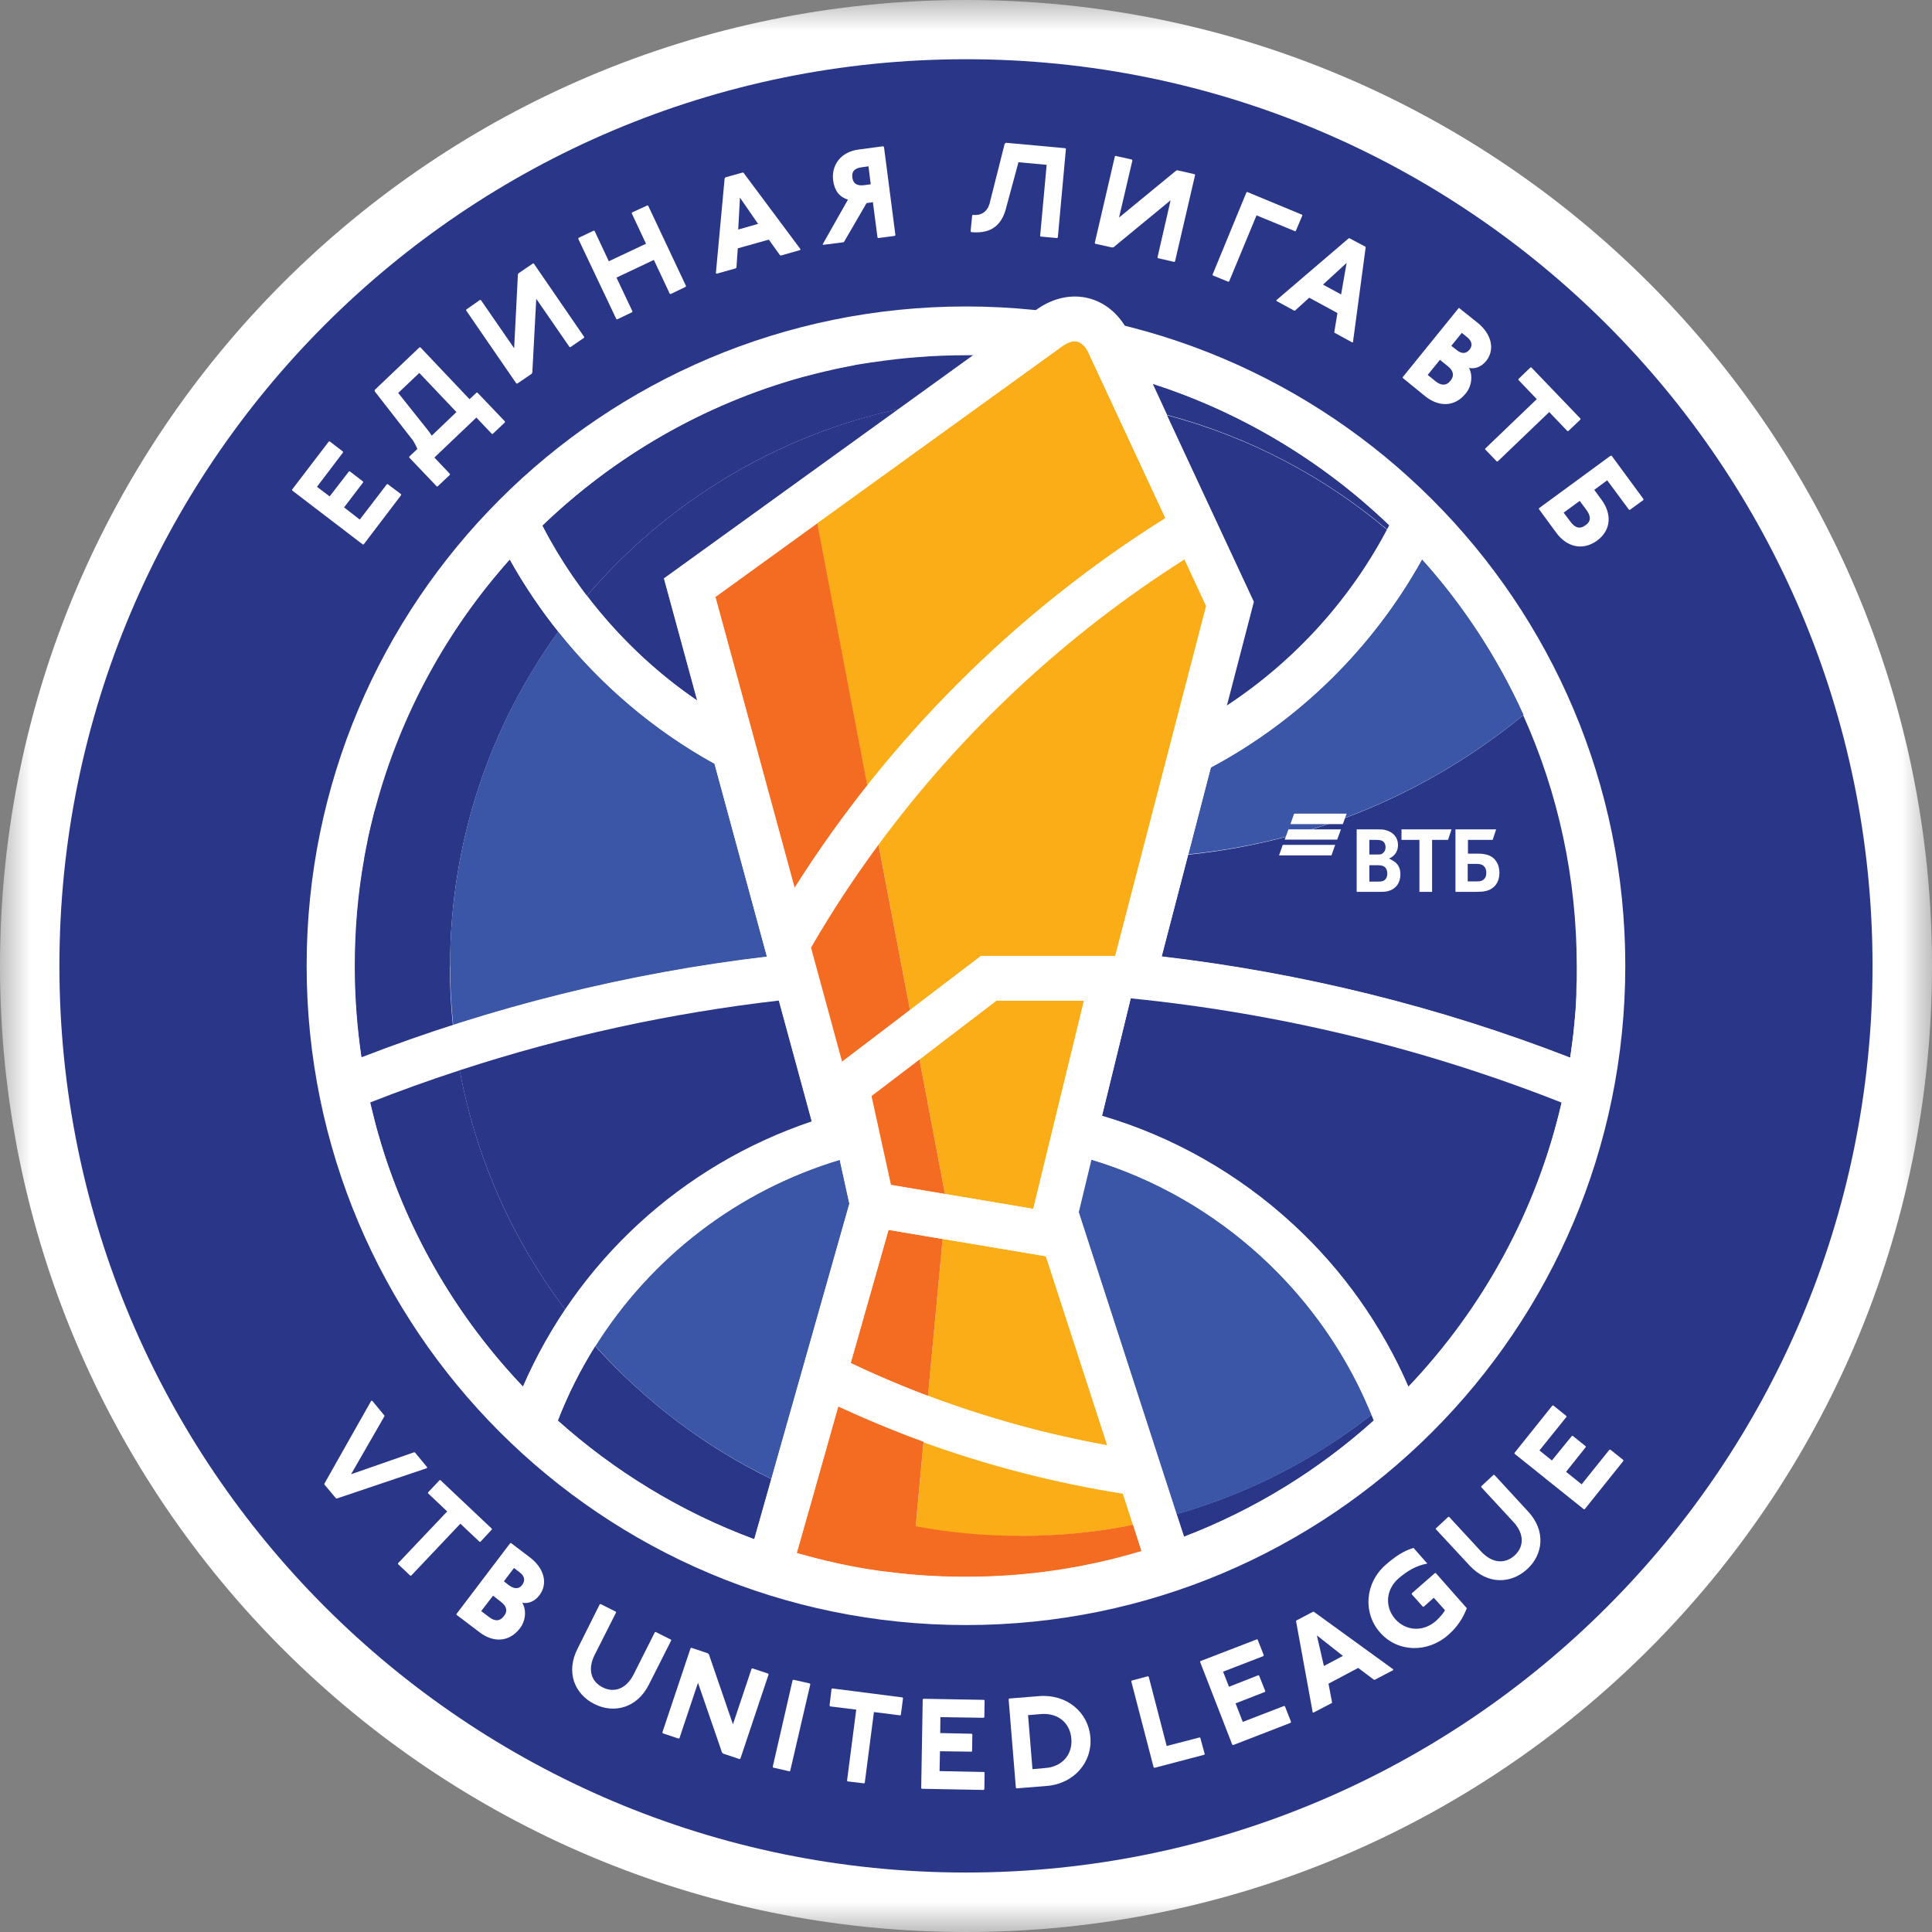 <?xml version="1.0" encoding="UTF-8"?> <svg xmlns="http://www.w3.org/2000/svg" width="32" height="32" viewBox="0 0 32 32" fill="none"><rect x="0" y="0" width="32" height="32" fill="#808080" stroke="none"/><mask id="mask0_170_6980" style="mask-type:luminance" maskUnits="userSpaceOnUse" x="0" y="0" width="32" height="32"><path d="M32 0H0V32H32V0Z" fill="white"></path></mask><g mask="url(#mask0_170_6980)"><path fill-rule="evenodd" clip-rule="evenodd" d="M16 0C24.835 0 32 7.162 32 16C32 24.838 24.838 32 16 32C7.162 32 0 24.838 0 16C0 7.162 7.162 0 16 0Z" fill="white"></path><path d="M16.253 15.837H18.48L19.986 10.04L19.624 9.262C17.655 10.511 15.931 12.118 14.552 13.99L15.073 16.735L16.253 15.837Z" fill="#FBAD18"></path><path d="M19.306 8.585L18.017 5.815C17.973 5.732 17.912 5.674 17.843 5.659C17.76 5.638 17.673 5.685 17.611 5.724L13.534 8.668L14.363 13.017C15.743 11.275 17.416 9.772 19.306 8.585Z" fill="#FBAD18"></path><path d="M17.119 20.023L17.959 16.576H16.503L15.229 17.55L15.652 19.776L17.119 20.023Z" fill="#FBAD18"></path><path d="M18.343 23.94L17.329 20.808L15.613 20.519L15.37 23.118C16.333 23.48 17.329 23.756 18.346 23.94" fill="#FBAD18"></path><path d="M13.947 17.593L15.073 16.735L14.551 13.991C14.149 14.537 13.773 15.106 13.433 15.696L13.95 17.593H13.947Z" fill="#F36C21"></path><path d="M13.165 14.711C13.534 14.124 13.936 13.56 14.367 13.017L13.538 8.668L11.851 9.888L13.165 14.715V14.711Z" fill="#F36C21"></path><path d="M14.758 19.628L15.652 19.777L15.229 17.55L14.435 18.154L14.758 19.628Z" fill="#F36C21"></path><path d="M14.092 22.579C14.512 22.778 14.935 22.959 15.37 23.122L15.613 20.522L14.718 20.37L14.092 22.575V22.579Z" fill="#F36C21"></path><path d="M16.898 25.443C17.539 25.443 18.165 25.378 18.77 25.258L18.911 25.7L18.599 24.741C17.47 24.563 16.366 24.277 15.297 23.89L15.167 25.291C15.728 25.396 16.308 25.45 16.898 25.45" fill="#FBAD18"></path><path d="M18.911 25.696C18.853 25.714 18.795 25.729 18.737 25.747C18.795 25.733 18.853 25.714 18.911 25.696Z" fill="#253E8D"></path><path d="M18.77 25.255C18.165 25.378 17.538 25.439 16.898 25.439C16.308 25.439 15.728 25.385 15.167 25.28L15.297 23.879C14.819 23.705 14.349 23.509 13.885 23.296L13.462 24.795L13.197 25.725C13.291 25.751 13.386 25.776 13.48 25.801C13.498 25.805 13.516 25.812 13.538 25.816C13.617 25.838 13.7 25.856 13.78 25.874C13.787 25.874 13.798 25.878 13.806 25.881C13.82 25.881 13.835 25.888 13.849 25.892C13.871 25.896 13.892 25.903 13.918 25.906C13.947 25.914 13.976 25.917 14.005 25.924C14.023 25.928 14.041 25.932 14.059 25.935C14.095 25.943 14.128 25.95 14.164 25.957C14.171 25.957 14.175 25.957 14.182 25.961C14.193 25.961 14.2 25.964 14.211 25.968C14.233 25.972 14.258 25.975 14.28 25.979C14.327 25.986 14.374 25.993 14.421 26.001C14.428 26.001 14.436 26.001 14.446 26.004C14.457 26.004 14.464 26.004 14.475 26.008C14.49 26.008 14.504 26.011 14.519 26.015C14.566 26.022 14.613 26.03 14.66 26.033C14.667 26.033 14.675 26.033 14.682 26.033C14.819 26.051 14.957 26.066 15.095 26.08C15.395 26.106 15.696 26.12 16.003 26.12C16.398 26.12 16.789 26.098 17.173 26.055C17.176 26.055 17.184 26.055 17.191 26.055C17.274 26.044 17.358 26.033 17.441 26.022C17.448 26.022 17.455 26.022 17.462 26.022C17.47 26.022 17.473 26.022 17.481 26.022C17.557 26.011 17.633 25.997 17.709 25.986C17.745 25.979 17.777 25.975 17.814 25.968C17.854 25.961 17.893 25.953 17.933 25.946C18.02 25.928 18.103 25.914 18.187 25.892C18.198 25.892 18.208 25.888 18.219 25.885C18.397 25.845 18.57 25.801 18.741 25.754C18.799 25.74 18.857 25.722 18.911 25.704L18.77 25.262V25.255Z" fill="#F36C21"></path><path d="M9.722 9.867C11.04 8.328 12.843 7.216 14.896 6.774L16.13 5.884C16.087 5.884 16.044 5.884 16 5.884C15.475 5.884 14.961 5.924 14.461 6C14.458 6 14.45 6 14.447 6C14.371 6.011 14.298 6.025 14.222 6.036C14.197 6.039 14.172 6.043 14.146 6.05C14.092 6.061 14.038 6.072 13.983 6.083C13.94 6.09 13.9 6.101 13.857 6.108C13.82 6.116 13.784 6.123 13.748 6.134C13.69 6.144 13.636 6.159 13.578 6.173C13.556 6.177 13.538 6.184 13.516 6.188C13.447 6.206 13.379 6.224 13.306 6.242C13.299 6.242 13.295 6.242 13.288 6.246C11.648 6.702 10.174 7.56 8.979 8.708C9.189 9.117 9.436 9.501 9.714 9.867" fill="#2A3789"></path><path d="M7.455 16C7.455 13.932 8.121 12.021 9.247 10.464C8.946 10.087 8.678 9.689 8.443 9.269C7.411 10.424 6.64 11.822 6.224 13.361C6.216 13.389 6.209 13.418 6.198 13.447C6.191 13.48 6.18 13.516 6.173 13.549C6.162 13.599 6.148 13.646 6.137 13.697C6.133 13.719 6.126 13.741 6.122 13.762C6.108 13.824 6.093 13.886 6.082 13.951C6.082 13.961 6.079 13.976 6.075 13.987C6.061 14.059 6.046 14.132 6.032 14.208C6.032 14.208 6.032 14.215 6.032 14.219C5.927 14.798 5.876 15.395 5.876 16.004C5.876 16.521 5.916 17.028 5.988 17.524C6.488 17.332 6.995 17.151 7.502 16.988C7.469 16.666 7.451 16.337 7.451 16.004" fill="#2A3789"></path><path d="M9.367 21.695C8.498 20.548 7.886 19.197 7.615 17.727C7.115 17.89 6.623 18.067 6.134 18.259C6.134 18.263 6.134 18.267 6.134 18.27C6.159 18.372 6.184 18.477 6.21 18.578C6.213 18.592 6.217 18.607 6.221 18.621C6.246 18.719 6.275 18.817 6.304 18.911C6.304 18.918 6.308 18.922 6.308 18.929C6.771 20.461 7.589 21.84 8.665 22.97C8.86 22.521 9.096 22.094 9.363 21.692" fill="#2A3789"></path><path d="M12.495 25.497L12.778 24.498C11.666 23.958 10.678 23.205 9.859 22.296C9.617 22.684 9.407 23.097 9.24 23.531C10.182 24.378 11.282 25.052 12.495 25.497Z" fill="#2A3789"></path><path d="M22.977 8.777C22.991 8.751 23.002 8.73 23.017 8.704C23.006 8.693 22.995 8.683 22.984 8.672C22.937 8.625 22.89 8.581 22.839 8.538C22.821 8.523 22.803 8.505 22.789 8.491C22.723 8.433 22.662 8.378 22.597 8.321C22.593 8.321 22.589 8.313 22.586 8.31C21.637 7.499 20.544 6.865 19.371 6.449C19.345 6.441 19.32 6.431 19.298 6.423C19.237 6.402 19.175 6.38 19.113 6.362C19.106 6.362 19.099 6.358 19.092 6.354L19.331 6.872C20.692 7.234 21.934 7.893 22.98 8.773" fill="#2A3789"></path><path d="M22.76 23.527C22.745 23.495 22.734 23.462 22.72 23.43C21.771 24.172 20.681 24.737 19.49 25.077L19.613 25.454C20.779 25.005 21.844 24.349 22.76 23.527Z" fill="#2A3789"></path><path d="M9.722 9.867C10.236 10.54 10.851 11.13 11.554 11.608L11.003 9.584L14.899 6.771C12.846 7.216 11.043 8.324 9.725 9.863" fill="#2A3789"></path><path d="M20.768 9.968L20.319 11.695C21.431 10.964 22.351 9.957 22.977 8.777C21.93 7.893 20.689 7.238 19.327 6.876L20.768 9.968Z" fill="#2A3789"></path><path d="M12.778 24.498L14.071 19.939L13.911 19.211C12.213 19.722 10.787 20.826 9.863 22.296C10.678 23.209 11.67 23.958 12.782 24.498" fill="#3B56A6"></path><path d="M13.451 18.582L12.904 16.572C11.101 16.779 9.33 17.166 7.614 17.727C7.886 19.197 8.498 20.548 9.367 21.696C10.337 20.247 11.764 19.147 13.451 18.582Z" fill="#2A3789"></path><path d="M7.506 16.981C9.197 16.438 10.935 16.058 12.705 15.848L11.836 12.651C10.837 12.101 9.957 11.351 9.247 10.46C8.121 12.017 7.455 13.929 7.455 15.996C7.455 16.33 7.473 16.655 7.506 16.981Z" fill="#3B56A6"></path><path d="M18.078 19.208L17.868 20.077L19.49 25.081C20.678 24.741 21.771 24.176 22.72 23.433C21.898 21.409 20.171 19.838 18.078 19.208Z" fill="#3B56A6"></path><path d="M18.73 16.532L18.252 18.487C19.425 18.831 20.518 19.451 21.42 20.287C22.224 21.029 22.868 21.934 23.306 22.93C23.314 22.945 23.321 22.959 23.328 22.977C23.498 22.796 23.665 22.608 23.824 22.416C24.802 21.228 25.512 19.813 25.866 18.263C23.582 17.361 21.181 16.782 18.73 16.536" fill="#2A3789"></path><path d="M6.304 18.915C6.275 18.817 6.246 18.723 6.221 18.625C6.246 18.723 6.275 18.82 6.304 18.915Z" fill="white"></path><path d="M6.21 18.578C6.184 18.476 6.159 18.375 6.134 18.27C6.159 18.371 6.184 18.476 6.21 18.578Z" fill="white"></path><path d="M14.476 26.008C14.476 26.008 14.457 26.008 14.446 26.004C14.457 26.004 14.465 26.004 14.476 26.008Z" fill="white"></path><path d="M17.477 26.015C17.477 26.015 17.452 26.019 17.438 26.019C17.452 26.019 17.462 26.015 17.477 26.015Z" fill="white"></path><path d="M18.187 25.885C18.104 25.903 18.017 25.921 17.934 25.939C18.02 25.921 18.104 25.907 18.187 25.885Z" fill="white"></path><path d="M14.216 25.964C14.216 25.964 14.197 25.96 14.187 25.96C14.197 25.96 14.205 25.964 14.216 25.964Z" fill="white"></path><path d="M19.11 6.365C19.172 6.387 19.233 6.405 19.295 6.427C19.233 6.405 19.172 6.383 19.11 6.365Z" fill="white"></path><path d="M22.84 8.538C22.887 8.581 22.938 8.628 22.985 8.672C22.938 8.628 22.89 8.581 22.84 8.538Z" fill="white"></path><path d="M22.594 8.32C22.659 8.375 22.721 8.433 22.786 8.49C22.721 8.433 22.659 8.378 22.594 8.32Z" fill="white"></path><path d="M13.86 6.104C13.904 6.094 13.944 6.086 13.983 6.079C13.944 6.086 13.9 6.097 13.86 6.104Z" fill="white"></path><path d="M13.581 6.17C13.635 6.155 13.693 6.144 13.751 6.13C13.693 6.144 13.639 6.155 13.581 6.17Z" fill="white"></path><path d="M13.313 6.238C13.382 6.22 13.451 6.202 13.524 6.184C13.455 6.202 13.382 6.22 13.313 6.238Z" fill="white"></path><path d="M19.682 14.15L19.24 15.845C21.561 16.116 23.835 16.677 26.007 17.521C26.022 17.412 26.036 17.304 26.051 17.195C26.051 17.177 26.054 17.159 26.058 17.141C26.062 17.108 26.065 17.072 26.069 17.039C26.069 17.003 26.076 16.967 26.08 16.927C26.08 16.898 26.083 16.873 26.087 16.844C26.091 16.8 26.094 16.753 26.098 16.71C26.098 16.688 26.098 16.666 26.102 16.645C26.102 16.59 26.109 16.536 26.109 16.485C26.109 16.471 26.109 16.456 26.109 16.442C26.109 16.373 26.112 16.304 26.116 16.235C26.116 16.16 26.116 16.083 26.116 16.007C26.116 14.548 25.812 13.14 25.229 11.847C23.686 13.114 21.771 13.944 19.675 14.157" fill="#2A3789"></path><path d="M23.901 9.671C23.788 9.534 23.673 9.396 23.553 9.266C23.55 9.273 23.542 9.284 23.539 9.291C22.731 10.736 21.518 11.931 20.056 12.713L19.683 14.15C21.779 13.94 23.694 13.107 25.237 11.84C24.889 11.072 24.444 10.345 23.901 9.671Z" fill="#3B56A6"></path><path fill-rule="evenodd" clip-rule="evenodd" d="M15.999 0.981C7.704 0.981 0.984 7.705 0.984 15.996C0.984 24.288 7.708 31.015 15.999 31.015C24.291 31.015 31.015 24.291 31.015 15.996C31.015 7.701 24.291 0.981 15.999 0.981ZM15.999 26.916C9.967 26.916 5.079 22.028 5.079 15.996C5.079 9.964 9.967 5.076 15.999 5.076C22.032 5.076 26.92 9.964 26.92 15.996C26.92 22.028 22.032 26.916 15.999 26.916Z" fill="#2A3789"></path><path fill-rule="evenodd" clip-rule="evenodd" d="M6.166 23.202H6.148L5.373 24.574V24.588L5.565 24.817L5.579 24.82L7.071 24.317L7.075 24.302L6.872 24.056H6.854L5.815 24.418L6.365 23.462L6.369 23.448L6.166 23.202Z" fill="white"></path><path fill-rule="evenodd" clip-rule="evenodd" d="M7.295 24.516H7.281L7.089 24.719V24.733L7.407 25.034L6.593 25.892V25.907L6.796 26.098H6.81L7.625 25.237L7.943 25.537H7.958L8.146 25.334V25.32L7.295 24.516Z" fill="white"></path><path fill-rule="evenodd" clip-rule="evenodd" d="M8.466 25.559H8.451L7.561 26.732V26.746L7.944 27.036C8.165 27.206 8.43 27.206 8.611 26.971C8.708 26.844 8.723 26.666 8.65 26.547C8.745 26.565 8.853 26.529 8.933 26.424C9.088 26.221 9.002 25.968 8.781 25.798L8.466 25.559ZM8.513 25.971L8.6 26.037C8.694 26.105 8.701 26.181 8.65 26.25C8.6 26.319 8.524 26.326 8.43 26.257L8.346 26.192L8.513 25.971ZM8.165 26.428L8.299 26.533C8.382 26.598 8.419 26.677 8.346 26.768C8.274 26.862 8.191 26.851 8.104 26.786L7.97 26.685L8.165 26.431V26.428Z" fill="white"></path><path fill-rule="evenodd" clip-rule="evenodd" d="M9.95 26.569H9.935L9.566 27.308C9.367 27.698 9.519 28.061 9.845 28.224C10.167 28.387 10.551 28.292 10.746 27.905L11.116 27.174V27.159L10.862 27.032H10.848L10.496 27.731C10.366 27.988 10.16 28.039 9.982 27.948C9.801 27.858 9.721 27.662 9.852 27.405L10.203 26.71V26.696L9.95 26.569Z" fill="white"></path><path fill-rule="evenodd" clip-rule="evenodd" d="M11.452 27.293L11.438 27.3L10.971 28.694L10.978 28.709L11.239 28.796L11.253 28.792L11.561 27.872L11.959 29.027L11.977 29.045L12.249 29.136L12.263 29.129L12.73 27.735L12.723 27.72L12.462 27.633L12.448 27.641L12.14 28.56L11.742 27.402L11.724 27.384L11.452 27.293Z" fill="white"></path><path fill-rule="evenodd" clip-rule="evenodd" d="M13.143 27.822L13.128 27.829L12.799 29.263L12.806 29.277L13.078 29.339L13.088 29.332L13.422 27.894L13.411 27.883L13.143 27.822Z" fill="white"></path><path fill-rule="evenodd" clip-rule="evenodd" d="M13.787 27.966L13.773 27.974L13.74 28.249L13.748 28.263L14.182 28.317L14.03 29.491L14.037 29.505L14.312 29.538L14.323 29.53L14.475 28.357L14.91 28.412L14.921 28.404L14.957 28.129L14.95 28.115L13.787 27.966Z" fill="white"></path><path fill-rule="evenodd" clip-rule="evenodd" d="M15.294 28.137L15.283 28.148L15.258 29.618L15.269 29.628L16.293 29.647L16.304 29.636L16.308 29.36L16.297 29.35L15.562 29.335L15.569 29.006L16.091 29.013L16.101 29.006L16.105 28.727L16.094 28.716L15.573 28.705L15.576 28.441L16.293 28.452L16.304 28.441L16.308 28.166L16.297 28.155L15.294 28.137Z" fill="white"></path><path fill-rule="evenodd" clip-rule="evenodd" d="M16.717 28.133L16.706 28.144L16.826 29.61L16.836 29.621L17.336 29.581C17.792 29.545 18.096 29.183 18.06 28.774C18.028 28.365 17.673 28.057 17.213 28.093L16.713 28.133H16.717ZM17.028 28.408L17.242 28.39C17.517 28.368 17.724 28.531 17.745 28.799C17.767 29.064 17.59 29.263 17.314 29.284L17.101 29.303L17.028 28.412V28.408Z" fill="white"></path><path fill-rule="evenodd" clip-rule="evenodd" d="M18.744 27.836L18.737 27.847L19.107 29.27L19.121 29.281L19.947 29.064L19.954 29.053L19.881 28.785L19.871 28.777L19.324 28.919L19.027 27.774L19.012 27.764L18.744 27.836Z" fill="white"></path><path fill-rule="evenodd" clip-rule="evenodd" d="M19.881 27.514L19.878 27.528L20.41 28.897L20.425 28.904L21.377 28.535L21.384 28.52L21.283 28.263L21.268 28.256L20.584 28.52L20.465 28.213L20.95 28.024L20.957 28.01L20.855 27.753L20.845 27.746L20.356 27.938L20.258 27.688L20.924 27.431L20.932 27.416L20.83 27.155L20.819 27.152L19.881 27.514Z" fill="white"></path><path fill-rule="evenodd" clip-rule="evenodd" d="M21.468 26.844V26.859L21.743 28.365H21.757L22.062 28.206V28.191L22.004 27.887L22.496 27.626L22.757 27.822H22.771L23.075 27.663V27.648L21.761 26.696H21.747L21.471 26.841L21.468 26.844ZM21.815 27.09L22.243 27.427L21.928 27.594L21.812 27.09H21.815Z" fill="white"></path><path fill-rule="evenodd" clip-rule="evenodd" d="M23.629 25.884L23.412 25.638C23.242 25.689 23.1 25.787 22.948 25.921C22.604 26.225 22.575 26.721 22.858 27.039C23.147 27.369 23.643 27.383 23.988 27.079C24.132 26.953 24.23 26.808 24.295 26.637L23.781 26.055H23.767L23.383 26.391V26.406L23.567 26.612H23.582L23.748 26.464L23.933 26.67C23.908 26.721 23.843 26.793 23.788 26.844C23.564 27.043 23.278 27.007 23.111 26.819C22.941 26.627 22.945 26.341 23.158 26.149C23.296 26.029 23.452 25.931 23.636 25.899V25.884H23.629Z" fill="white"></path><path fill-rule="evenodd" clip-rule="evenodd" d="M23.781 25.313V25.327L24.339 25.928C24.636 26.25 25.027 26.236 25.295 25.99C25.563 25.744 25.606 25.352 25.309 25.034L24.752 24.429H24.737L24.534 24.617V24.632L25.063 25.204C25.259 25.414 25.237 25.624 25.088 25.762C24.94 25.899 24.726 25.907 24.531 25.697L24.002 25.124H23.988L23.785 25.313H23.781Z" fill="white"></path><path fill-rule="evenodd" clip-rule="evenodd" d="M25.085 24.064V24.078L26.233 24.998H26.247L26.888 24.198V24.183L26.671 24.009L26.656 24.013L26.197 24.585L25.939 24.378L26.265 23.969V23.955L26.048 23.781L26.034 23.785L25.704 24.19L25.498 24.024L25.947 23.466L25.943 23.452L25.726 23.278L25.711 23.282L25.085 24.064Z" fill="white"></path><path fill-rule="evenodd" clip-rule="evenodd" d="M4.837 8.11L4.841 8.125L6.01 9.019L6.025 9.015L6.644 8.201V8.186L6.423 8.02H6.408L5.959 8.606L5.699 8.404L6.014 7.991V7.976L5.793 7.806L5.778 7.81L5.46 8.222L5.25 8.063L5.681 7.495V7.48L5.46 7.31L5.445 7.314L4.837 8.11Z" fill="white"></path><path fill-rule="evenodd" clip-rule="evenodd" d="M6.206 6.467V6.481L6.843 7.299C6.876 7.357 6.898 7.394 6.912 7.437L6.778 7.564V7.578L7.234 8.056H7.249L7.452 7.864V7.85L7.195 7.578L7.89 6.916L8.147 7.187H8.161L8.364 6.995V6.981L7.908 6.503H7.893L7.777 6.612L6.963 5.753H6.948L6.206 6.459V6.467ZM6.597 6.507L6.945 6.177L7.56 6.825L7.151 7.216C7.122 7.169 7.108 7.155 7.093 7.133L6.597 6.51V6.507Z" fill="white"></path><path fill-rule="evenodd" clip-rule="evenodd" d="M7.723 5.127L7.72 5.141L8.552 6.351L8.567 6.354L8.806 6.191L8.817 6.17L8.882 4.949L9.432 5.746L9.447 5.75L9.675 5.594V5.579L8.842 4.366L8.828 4.363L8.589 4.526L8.578 4.547L8.516 5.768L7.966 4.971L7.951 4.967L7.723 5.127Z" fill="white"></path><path fill-rule="evenodd" clip-rule="evenodd" d="M9.584 3.939L9.577 3.954L10.207 5.282L10.222 5.29L10.472 5.17L10.475 5.156L10.211 4.598L10.83 4.305L11.094 4.866L11.109 4.87L11.358 4.75L11.362 4.736L10.736 3.407L10.721 3.403L10.468 3.519L10.464 3.534L10.7 4.037L10.084 4.327L9.849 3.827L9.834 3.82L9.584 3.939Z" fill="white"></path><path fill-rule="evenodd" clip-rule="evenodd" d="M12.009 2.944L12.002 2.958L11.857 4.526L11.872 4.533L12.191 4.443L12.198 4.428L12.22 4.113L12.734 3.969L12.918 4.226L12.933 4.233L13.251 4.142L13.259 4.128L12.317 2.864L12.303 2.857L12.017 2.937L12.009 2.944ZM12.256 3.273L12.556 3.708L12.227 3.802L12.256 3.273Z" fill="white"></path><path fill-rule="evenodd" clip-rule="evenodd" d="M14.632 2.422L14.219 2.477C13.922 2.517 13.77 2.737 13.799 2.984C13.82 3.154 13.9 3.262 14.045 3.306L13.625 4.048L13.636 4.055L13.973 4.012L13.983 4.001L14.353 3.364L14.458 3.349L14.534 3.932L14.545 3.943L14.82 3.907L14.831 3.896L14.642 2.437L14.632 2.426V2.422ZM14.385 2.755L14.422 3.052L14.317 3.067C14.201 3.081 14.132 3.049 14.117 2.94C14.103 2.835 14.161 2.784 14.277 2.77L14.382 2.755H14.385Z" fill="white"></path><path fill-rule="evenodd" clip-rule="evenodd" d="M16.663 2.368L16.641 2.379L16.388 3.382C16.344 3.516 16.243 3.574 16.112 3.559L16.102 3.57L16.076 3.831L16.087 3.845C16.362 3.87 16.565 3.78 16.655 3.479L16.869 2.687L17.336 2.73L17.228 3.907L17.235 3.918L17.51 3.943L17.521 3.932L17.655 2.466L17.644 2.455L16.655 2.364L16.663 2.368Z" fill="white"></path><path fill-rule="evenodd" clip-rule="evenodd" d="M18.477 2.582L18.466 2.589L18.133 4.023L18.14 4.037L18.419 4.099L18.444 4.095L19.389 3.317L19.172 4.262L19.179 4.276L19.447 4.338L19.462 4.33L19.795 2.897L19.788 2.886L19.505 2.821L19.483 2.824L18.535 3.603L18.756 2.658L18.748 2.643L18.477 2.582Z" fill="white"></path><path fill-rule="evenodd" clip-rule="evenodd" d="M20.656 3.179L20.645 3.186L20.084 4.548L20.088 4.562L20.345 4.667L20.359 4.66L20.812 3.567L21.453 3.831L21.463 3.824L21.572 3.567L21.565 3.556L20.656 3.179Z" fill="white"></path><path fill-rule="evenodd" clip-rule="evenodd" d="M22.355 3.946H22.34L21.142 4.971V4.985L21.435 5.145H21.449L21.685 4.931L22.152 5.185L22.101 5.496V5.51L22.394 5.67H22.409L22.619 4.102V4.088L22.351 3.946H22.355ZM22.304 4.355L22.213 4.877L21.913 4.714L22.304 4.355Z" fill="white"></path><path fill-rule="evenodd" clip-rule="evenodd" d="M24.176 5.102H24.161L23.234 6.246V6.26L23.607 6.564C23.825 6.738 24.089 6.749 24.277 6.517C24.378 6.394 24.397 6.217 24.331 6.094C24.426 6.115 24.534 6.079 24.614 5.981C24.773 5.782 24.694 5.525 24.48 5.351L24.172 5.105L24.176 5.102ZM24.212 5.514L24.295 5.58C24.386 5.652 24.393 5.728 24.339 5.793C24.284 5.858 24.212 5.869 24.122 5.793L24.038 5.728L24.212 5.514ZM23.85 5.96L23.984 6.068C24.067 6.137 24.096 6.217 24.024 6.307C23.951 6.398 23.864 6.383 23.781 6.318L23.647 6.21L23.85 5.96Z" fill="white"></path><path fill-rule="evenodd" clip-rule="evenodd" d="M25.364 6.086H25.349L25.15 6.278V6.293L25.454 6.611L24.6 7.43V7.444L24.791 7.643H24.806L25.66 6.825L25.961 7.14H25.976L26.178 6.948V6.934L25.364 6.086Z" fill="white"></path><path fill-rule="evenodd" clip-rule="evenodd" d="M26.689 7.55H26.674L25.49 8.418V8.433L25.78 8.828C25.95 9.059 26.214 9.128 26.453 8.954C26.692 8.777 26.696 8.509 26.526 8.277L26.406 8.114L26.62 7.955L26.982 8.444H26.997L27.221 8.281V8.266L26.692 7.546L26.689 7.55ZM26.164 8.295L26.272 8.44C26.348 8.542 26.359 8.629 26.265 8.697C26.164 8.773 26.084 8.741 26.008 8.636L25.899 8.491L26.167 8.295H26.164Z" fill="white"></path><path d="M24.314 14.599H24.469C24.527 14.599 24.564 14.584 24.589 14.552C24.603 14.537 24.618 14.508 24.618 14.454C24.618 14.399 24.6 14.363 24.564 14.334C24.542 14.32 24.513 14.309 24.466 14.309H24.31V14.595L24.314 14.599ZM24.107 14.772V13.737H24.781L24.723 13.911H24.314V14.139H24.48C24.614 14.139 24.683 14.171 24.734 14.211C24.77 14.244 24.835 14.316 24.835 14.457C24.835 14.599 24.77 14.675 24.712 14.714C24.647 14.758 24.578 14.772 24.44 14.772H24.107ZM23.51 14.772V13.911H23.213V13.737H24.042L23.984 13.911H23.72V14.772H23.514H23.51ZM22.681 14.153H22.797C22.833 14.153 22.851 14.153 22.869 14.15C22.916 14.135 22.949 14.092 22.949 14.034C22.949 13.965 22.916 13.932 22.869 13.918C22.851 13.914 22.829 13.911 22.789 13.911H22.681V14.153ZM22.681 14.331V14.602H22.826C22.869 14.602 22.909 14.599 22.938 14.573C22.967 14.548 22.978 14.512 22.978 14.468C22.978 14.436 22.97 14.403 22.952 14.378C22.923 14.341 22.884 14.331 22.818 14.331H22.681ZM23.01 14.222C23.05 14.24 23.086 14.265 23.108 14.28C23.169 14.331 23.195 14.396 23.195 14.483C23.195 14.624 23.119 14.725 22.996 14.758C22.959 14.769 22.92 14.772 22.844 14.772H22.471V13.737H22.8C22.869 13.737 22.916 13.737 22.956 13.751C23.075 13.784 23.155 13.867 23.155 13.998C23.155 14.066 23.13 14.124 23.09 14.164C23.072 14.182 23.046 14.204 23.01 14.218" fill="white"></path><path d="M22.304 13.477H21.435L21.373 13.65H22.242L22.304 13.477Z" fill="white"></path><path d="M22.21 13.737H21.341L21.279 13.907H22.148L22.21 13.737Z" fill="white"></path><path d="M22.115 13.994H21.246L21.185 14.168H22.053L22.115 13.994Z" fill="white"></path><path d="M24.48 9.207C23.003 7.368 20.946 6.043 18.672 5.467C18.527 5.196 18.299 5.007 18.028 4.939C17.753 4.87 17.456 4.931 17.191 5.112L17.086 5.188C16.728 5.152 16.366 5.134 16.004 5.134C10.015 5.134 5.142 10.008 5.142 15.996C5.142 21.985 10.015 26.858 16.004 26.858C21.992 26.858 26.866 21.985 26.866 15.996C26.866 13.534 26.019 11.123 24.48 9.204M26.124 15.996C26.124 16.514 26.084 17.021 26.008 17.517C23.835 16.673 21.562 16.112 19.241 15.841L20.055 12.709C21.529 11.923 22.749 10.717 23.557 9.258C23.676 9.392 23.792 9.526 23.901 9.667C25.352 11.478 26.124 13.668 26.124 15.996ZM13.907 19.208L14.067 19.936L12.492 25.493C11.282 25.044 10.182 24.371 9.237 23.527C10.044 21.445 11.757 19.856 13.904 19.208M14.711 20.37L17.322 20.808L18.339 23.94C16.866 23.676 15.439 23.216 14.088 22.575L14.715 20.37H14.711ZM17.861 20.073L18.071 19.204C20.197 19.841 21.945 21.456 22.753 23.527C21.84 24.349 20.776 25.008 19.606 25.454L17.861 20.073ZM17.112 20.023L14.751 19.624L14.425 18.151L16.496 16.576H17.952L17.112 20.023ZM16.246 15.833L13.94 17.589L13.422 15.692C14.936 13.085 17.068 10.869 19.614 9.258L19.976 10.037L18.47 15.833H16.243H16.246ZM19.081 6.354C20.548 6.825 21.895 7.632 23.01 8.7C22.387 9.91 21.449 10.945 20.312 11.691L20.761 9.964L19.081 6.351V6.354ZM17.84 5.655C17.905 5.674 17.966 5.728 18.013 5.811L19.302 8.581C16.822 10.134 14.718 12.238 13.158 14.707L11.844 9.881L17.608 5.721C17.669 5.681 17.76 5.634 17.84 5.655ZM16.127 5.876L10.996 9.58L11.547 11.604C10.468 10.866 9.581 9.863 8.983 8.704C10.804 6.952 13.277 5.873 15.996 5.873C16.04 5.873 16.083 5.873 16.127 5.873M8.444 9.262C9.229 10.677 10.41 11.861 11.833 12.647L12.702 15.844C10.399 16.116 8.143 16.677 5.985 17.513C5.909 17.017 5.869 16.51 5.869 15.993C5.869 13.411 6.843 11.05 8.44 9.262M6.126 18.252C8.299 17.398 10.573 16.829 12.897 16.565L13.444 18.574C11.293 19.298 9.559 20.895 8.661 22.966C7.43 21.674 6.536 20.052 6.126 18.252ZM13.194 25.722L13.882 23.292C15.381 23.991 16.963 24.472 18.596 24.73L18.908 25.689C17.984 25.968 17.007 26.116 15.996 26.116C14.986 26.116 14.085 25.979 13.194 25.722ZM23.328 22.966C22.887 21.952 22.239 21.033 21.42 20.28C20.515 19.443 19.425 18.824 18.252 18.48L18.73 16.525C21.185 16.771 23.582 17.35 25.867 18.252C25.454 20.052 24.56 21.67 23.328 22.966Z" fill="white"></path></g></svg> 